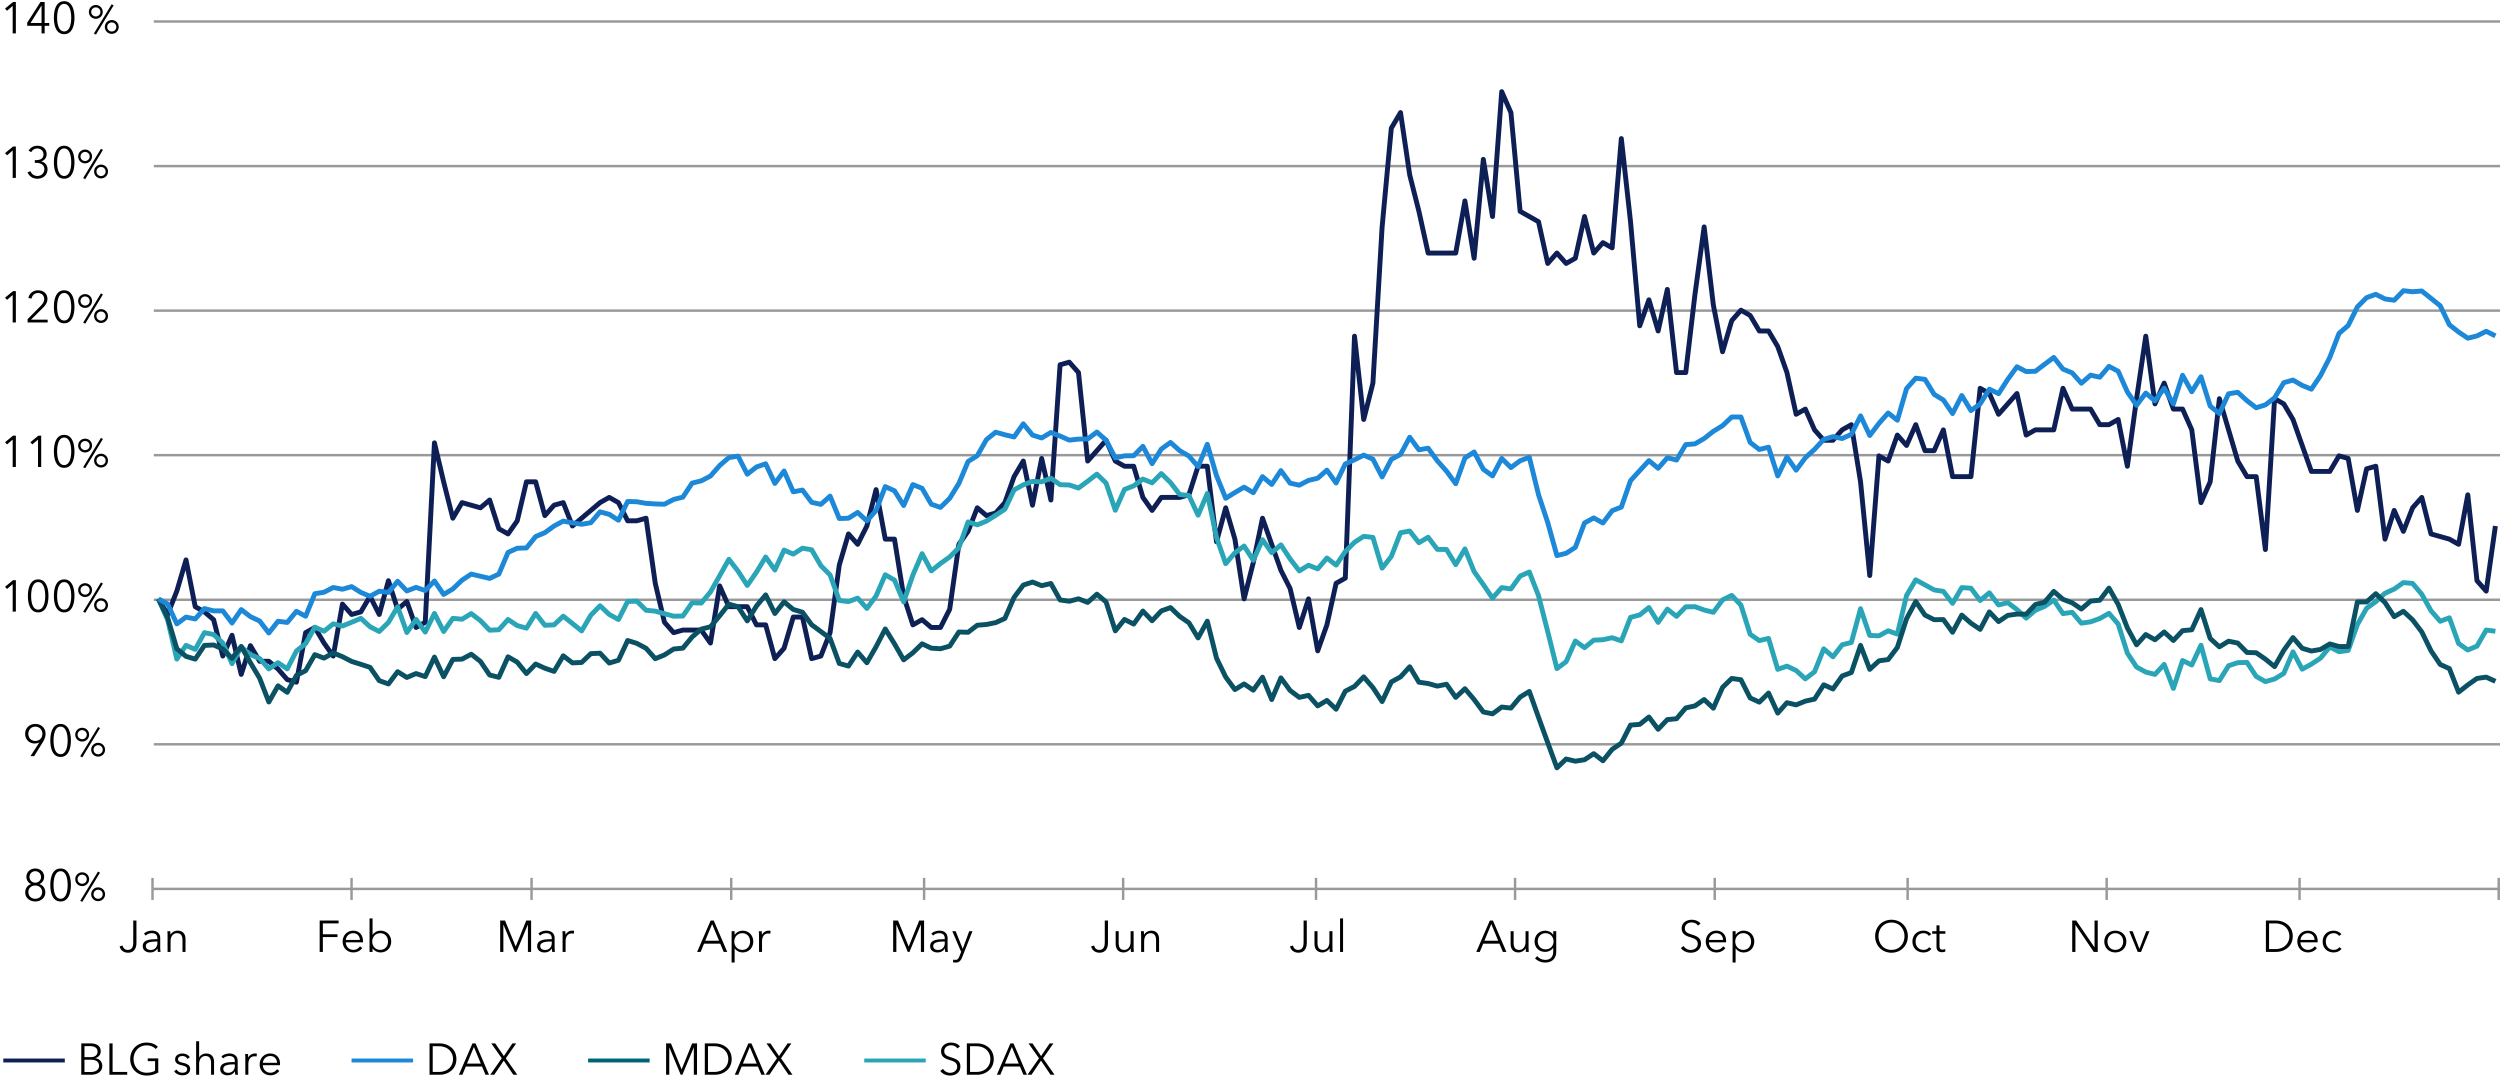 <svg xmlns="http://www.w3.org/2000/svg" width="1016" height="440" viewBox="0 0 1016 440"><g data-name="graphics" fill="none" stroke-linejoin="round"><path stroke="#999" d="M62.506 8.743H1016M62.506 67.492H1016M62.506 126.242H1016M62.506 184.991H1016M62.506 243.741H1016M62.506 302.49H1016M62.506 361.24H1016M1015.47 360.713v5.012m-80.928-5.012v5.012m-78.393-5.012v5.012m-80.89-5.012v5.012m-78.394-5.012v5.012m-81.14-5.012v5.012m-80.889-5.012v5.012m-78.393-5.012v5.012m-80.89-5.012v5.012m-78.393-5.012v5.012m-81.14-5.012v5.012m-73.15-5.012v5.012m-80.894-5.012v5.012m953.493-8.97v3.958m-80.927-3.958v3.958m-78.393-3.958v3.958m-80.89-3.958v3.958m-78.394-3.958v3.958m-81.14-3.958v3.958m-80.889-3.958v3.958m-78.393-3.958v3.958m-80.89-3.958v3.958m-78.393-3.958v3.958m-81.14-3.958v3.958m-73.15-3.958v3.958m-80.894-3.958v3.958"/><path stroke="#0e1f56" stroke-width="2" d="M1014.13 213.765l-3.739 26.457-3.739-4.224-3.74-34.904-3.738 20.121-3.74-2.112-3.739-1.055-3.739-1.056-3.74-14.842-3.738 4.224-3.74 9.562L973 207.43l-3.739 11.673-3.74-29.624-3.738 1.056-3.74 16.895-3.739-21.118-3.739-1.056-3.739 6.335h-7.478l-3.74-10.559-3.739-10.559-3.739-6.335-3.74-2.112-3.738 61.301-3.74-29.624h-3.739l-3.739-6.335-3.74-12.671-3.738-12.671-3.74 33.789-3.739 8.447-3.739-29.565-3.74-8.448h-3.738l-3.74-10.559-3.739 8.448-3.739-27.513-3.74 25.4-3.738 27.454-3.74-19.006-3.739 2.112h-3.739l-3.739-6.336h-7.478l-3.74-8.447-3.739 16.895h-7.479l-3.738 2.111-3.74-16.894-3.739 4.224-3.739 4.223-3.74-8.447-3.738-2.112-3.74 35.901h-7.478l-3.74-19.006-3.738 8.447h-3.74l-3.739-10.56-3.739 8.448-3.739-4.224-3.74 10.56-3.738-2.112-3.74 48.63-3.739-38.071-3.739-23.23-3.74 2.112-3.738 4.223h-3.74l-3.739-4.223-3.739-8.448-3.74 2.112-3.738-16.953-3.74-10.56-3.739-6.335h-3.739l-3.74-6.335-3.738-2.112-3.74 4.224-3.739 12.67-3.739-19.006-3.739-31.736-3.74 27.513-3.738 31.677h-3.74l-3.739-33.79-3.739 16.895-3.74-12.67-3.738 10.559-3.74-42.295-3.739-33.79-3.739 44.407-3.74-2.111-3.738 4.223-3.74-14.841-3.739 16.953-3.739 2.112-3.74-4.224-3.738 4.224-3.74-16.953-3.739-2.112-3.739-2.112-3.74-40.125-3.738-8.506-3.74 50.743-3.739-23.23-3.739 40.183-3.739-23.289-3.74 21.177H580.385l-3.739-16.953-3.74-14.783-3.738-25.342-3.74 6.336-3.739 40.124-3.739 63.472-3.74 14.783-3.738-33.848-3.74 98.317-3.739 2.112-3.739 16.894-3.74 10.56-3.738-21.119-3.74 11.615-3.739-15.838-3.739-7.392-3.739-10.559-3.74-10.617-3.738 18.009-3.74 14.782-3.739-24.286-3.739-12.73-3.74 13.786-3.738-30.68h-3.74l-3.739 11.615-3.739 1.056h-7.478l-3.74 5.28-3.739-5.28-3.739-12.67h-3.74l-3.738-2.112-3.74-8.448-3.739 4.224-3.739 4.224-3.739-35.96-3.74-4.224-3.738 1.056-3.74 54.966-3.739-16.894-3.739 19.006-3.74-17.95-3.738 6.335-3.74 10.56-3.739 4.223-3.739 1.056-3.74-3.168-3.738 9.562-3.74 5.28-3.739 26.397-3.739 7.391h-3.74l-3.738-3.167-3.74 2.111-3.739-11.615-3.739-23.23h-3.74l-3.738-20.12-3.74 14.782-3.739 7.45-3.739-4.223-3.739 12.67-3.74 27.454-3.738 9.503-3.74 1.056-3.739-16.894h-3.739l-3.74 12.67-3.738 4.224-3.74-13.727h-3.739l-3.739-7.39h-7.478l-3.74-8.448-3.739 23.23-3.739-5.28h-7.478l-3.74 1.056-3.739-4.223-3.739-15.84-3.739-26.455-3.74 1.055h-3.738l-3.74-7.39-3.739-2.113-3.739 2.112-3.74 3.168-3.738 3.168-3.74 3.167-3.739-9.503-3.739 1.056-3.74 4.224-3.738-13.727h-3.74l-3.739 15.838-3.739 5.339-3.74-2.112-3.738-11.674-3.74 3.168-3.739-1.056-3.739-1.056-3.739 6.336-3.74-14.783-3.738-15.839-3.74 72.917-3.739 2.111-3.739-10.559-3.74 3.168-3.738-11.615-3.74 13.727-3.739-7.392-3.739 6.336-3.74 1.056-3.738-4.224-3.74 21.118-3.739-5.28-3.739-6.335-3.74 2.112-3.738 20.121-3.74-1.056-3.739-4.282-3.739-3.168h-3.74l-3.738-6.335-3.74 11.673-3.739-15.897-3.739 8.447-3.739-14.782-3.74-3.168-3.738-2.112-3.74-19.006-3.739 12.67-3.739 9.504-3.74-6.336"/><path stroke="#2aa5b7" stroke-width="2" d="M1014.13 256.53l-3.739-.47-3.739 6.512-3.74 1.584-3.738-2.64-3.74-10.442-3.739 1.408-3.739-4.282-3.74-6.688-3.738-4.4-3.74-.351L973 239.4l-3.739 1.7-3.74 3.403-3.738 2.698-3.74 6.63-3.739 10.5-3.739.527-3.739-1.935-3.74 4.517-3.738 2.463-3.74 2.054-3.739-7.04-3.739 8.74-3.74 2.289-3.738 1.055-3.74-2.111-3.739-5.69-3.739.117-3.74 1.232-3.738 6.042-3.74-.704-3.739-13.668-3.739 8.036-3.74-1.818-3.738 11.322-3.74-9.738-3.739 4.047-3.739-.938-3.74-2.053-3.738-5.632-3.74-11.85-3.739-4.34-3.739 2.111-3.739 1.35-3.74.527-3.738-4.4-3.74.529-3.739-5.514-3.739 2.58-3.74 1.585-3.738 3.167-3.74-3.46-3.739-2.816-3.739.938-3.74-4.927-3.738 3.109-3.74-4.987-3.739-.234-3.739 6.394-3.74-4.87-3.738-.586-3.74-2.053-3.739-2.053-3.739 6.335-3.739 15.722-3.74-1.35-3.738 2.054-3.74-.176-3.739-10.853-3.739 13.727-3.74.939-3.738 4.869-3.74-3.227-3.739 9.327-3.739 2.875-3.74-3.403-3.738-1.76-3.74 1.291-3.739-12.553-3.739.88-3.74-2.582-3.738-11.85-3.74-3.93-3.739 1.819-3.739 5.045-3.739-.939-3.74-1.349-3.738.059-3.74 3.871-3.739-2.933-3.739 5.397-3.74-6.042-3.738 2.992-3.74.997-3.739 9.562-3.739-1.29-3.74.82-3.738.177-3.74 3.05-3.739-2.698-3.739 8.388-3.74 2.816-3.738-15.017-3.74-14.607-3.739-9.62-3.739 1.642-3.74 5.22-3.738-.527-3.74 4.282-3.739-5.514-3.739-5.28-3.739-9.21-3.74 6.395-3.738-6.16-3.74-.059-3.739-4.927-3.739 2.229-3.74-4.752-3.738.704-3.74 9.62-3.739 4.752-3.739-12.495-3.74-.41-3.738 2.405-3.74 3.754-3.739 5.515-3.739-2.875-3.74 4.4-3.738-1.467-3.74 2.288-3.739-4.869-3.739-5.69-3.739 3.168-3.74-5.28-3.738 8.389-3.74-5.808-3.739 2.757-3.739 4.4-3.74-10.677-3.738-17.833-3.74 8.8-3.739-7.978-3.739-.411-3.74-4.869-3.738-3.637-3.74 3.754-3.739-1.525-3.739 2.757-3.74 1.467-3.738 8.447-3.74-11.028-3.739-3.637-3.739 2.874-3.739 2.757-3.74-1.232-3.738-.117-3.74-2.64-3.739 1.467-3.739-.176-3.74 1.408-3.738 2.053-3.74 7.86-3.739 2.464-3.739 2.347-3.74 1.525-3.738-1.173-3.74 10.441-3.739 3.813-3.739 2.64-3.74 2.992-3.738-6.98-3.74 8.681-3.739 10.911-3.739-8.858-3.74-2.17-3.738 8.623-3.74 5.045-3.739-4.165-3.739 1.408-3.739-.47-3.74-10.382-3.738-3.755-3.74-6.453-3.739-.645-3.739 2.405-3.74-1.642-3.738 8.095-3.74-5.28-3.739 6.16-3.739 5.397-3.74-5.808-3.738-4.81-3.74 6.687-3.739 6.57-3.739 4.518-3.74-.118-3.738 5.397-3.74.059-3.739-.998-3.739-1.055-3.739-.352-3.74-3.696-3.738.117-3.74 7.333-3.739-2.053-3.739-3.52-3.74 3.813-3.738 6.394-3.74-2.992-3.739-2.991-3.739 3.52-3.74.175-3.738-4.81-3.74 5.984-3.739-1.056-3.739-2.464-3.74 4.165-3.738.176-3.74-3.872-3.739-2.874-3.739 2.288-3.739-.352-3.74 5.338-3.738-7.333-3.74 7.568-3.739-5.163-3.739 5.338-3.74-10.441-3.738 6.335-3.74 3.696-3.739-1.936-3.739-3.402-3.74 1.584-3.738 1.525-3.74-.88-3.739 2.992-3.739-1.643-3.74 6.687-3.738 2.992-3.74 7.274-3.739-2.522-3.739 2.522-3.74-4.223-3.738-1.584-3.74-3.11-3.739 6.805-3.739-8.388-3.739-3.461-3.74-.763-3.738 6.805-3.74-1.643-3.739 5.573-3.739-15.956-3.74-8.506"/><path stroke="#0a5164" stroke-width="2" d="M1014.13 276.885l-3.739-1.701-3.739.528-3.74 2.64-3.738 2.933-3.74-9.562-3.739-1.701-3.739-5.573-3.74-7.626-3.738-4.928-3.74-3.46-3.739 2.17-3.739-5.75-3.74-3.577-3.738 3.343h-3.74l-3.739 18.127h-3.739l-3.739-1.056-3.74 2.229-3.738.645-3.74-1.114-3.739-4.341-3.739 5.162-3.74 6.629-3.738-3.05-3.74-2.582-3.739-.117-3.739-3.813-3.74-.763-3.738 2.288-3.74-3.402-3.739-11.733-3.739 8.213-3.74.352-3.738 3.989-3.74-3.461-3.739 3.168-3.739-2.112-3.74 4.165-3.738-6.864-3.74-9.562-3.739-6.628-3.739 4.927-3.739.352-3.74 3.227-3.738-2.523-3.74-1.408-3.739-3.226-3.739 4.4-3.74.938-3.738 3.93-3.74-.058-3.739.528-3.739 2.522-3.74-3.93-3.738 7.098-3.74-2.523-3.739-3.285-3.739 6.981-3.74-5.162-3.738.059-3.74-1.878-3.739-5.514-3.739 6.981-3.739 11.674-3.74 4.927-3.738.528-3.74 3.461-3.739-9.738-3.739 11.029-3.74 1.408-3.738 5.28-3.74-1.702-3.739 5.807-3.739.822-3.74 1.525-3.738-.88-3.74 4.224-3.739-8.154-3.739 3.695-3.74-1.7-3.738-7.392-3.74-.528-3.739 3.637-3.739 8.447-3.739-3.52-3.74 2.582-3.738.82-3.74 4.4-3.739.352-3.739 3.93-3.74-4.985-3.738 2.991-3.74.294-3.739 7.332-3.739 2.523-3.74 4.634-3.738-2.874-3.74 2.463-3.739.587-3.739-.88-3.74 3.578-3.738-10.207-3.74-10.324-3.739-10.5-3.739 2.287-3.74 4.459-3.738-.411-3.74 2.757-3.739-.763-3.739-5.045-3.739-4.4-3.74 3.52-3.738-5.338-3.74.763-3.739-1.056-3.739-.528-3.74-6.277-3.738 4.107-3.74 2.053-3.739 7.978-3.739-5.69-3.74-4.341-3.738 3.871-3.74 1.936-3.739 7.333-3.739-3.579-3.74 2.23-3.738-4.283-3.74.822-3.739-2.816-3.739-5.104-3.739 8.8-3.74-9.093-3.738 5.28-3.74-2.523-3.739 2.288-3.739-5.104-3.74-7.684-3.738-15.018-3.74 6.805-3.739-6.16-3.739-2.58-3.74-3.579-3.738 1.35-3.74 3.988-3.739-3.93-3.739 5.28-3.74-1.878-3.738 4.635-3.74-11.733-3.739-3.167-3.739 3.343-3.739-1.466-3.74.997-3.738-.528-3.74-6.687-3.739.88-3.739-1.467-3.74 1.232-3.738 4.986-3.74 8.565-3.739 1.7-3.739.763-3.74.294-3.738 2.874-3.74-.117-3.739 5.749-3.739 1.056-3.74-.235-3.738-1.76-3.74 3.637-3.739 2.875-3.739-6.512-3.74-6.042-3.738 7.215-3.74 6.512-3.739-4.341-3.739 5.69-3.739-1.056-3.74-10.207-3.738-2.757-3.74-2.757-3.739-5.104-3.739-1.114-3.74-3.11-3.738 4.752-3.74-7.567-3.739 4.517-3.739 6.042-3.74-5.749-3.738-1.056-3.74 4.752-3.739 4.458-3.739.939-3.74 3.226-3.738 4.517-3.74.352-3.739 2.405-3.739 1.525-3.739-4.223-3.74-1.995-3.738-1.173-3.74 8.037-3.739 1.114-3.739-3.989-3.74.176-3.738 3.578-3.74.176-3.739-2.874-3.739 6.335-3.74-1.29-3.738-1.701-3.74 3.871-3.739-4.634-3.739-2.17-3.74 8.33-3.738-.939-3.74-5.514-3.739-2.933-3.739 1.994-3.739.118-3.74 7.039-3.738-7.978-3.74 7.92-3.739-1.233-3.739 1.584-3.74-2.346-3.738 4.986-3.74-1.35-3.739-5.396-3.739-1.232-3.74-1.173-3.738-1.936-3.74-1.525-3.739 2.112-3.739-1.408-3.74 6.511-3.738 1.936-3.74 6.863-3.739-2.64-3.739 6.57-3.74-9.678-3.738-6.277-3.74-6.629-3.739 4.869-3.739-3.813-3.739-1.643-3.74.176-3.738 5.573-3.74-1.114-3.739-3.11-3.739-12.612-3.74-7.626"/><path stroke="#1c88d7" stroke-width="2" d="M1014.13 136.508l-3.739-1.877-3.739 1.877-3.74.938-3.738-2.522-3.74-2.933-3.739-7.743-3.739-2.992-3.74-2.992-3.738.293-3.74-.41-3.739 3.871-3.739-.527-3.74-1.878-3.738 1.35-3.74 3.754-3.739 7.567-3.739 3.227-3.739 9.737-3.74 7.333-3.738 5.573-3.74-1.525-3.739-2.17-3.739 1.055-3.74 6.16-3.738 2.874-3.74 1.173-3.739-2.874-3.739-3.402-3.74.586-3.738 8.037-3.74-3.05-3.739-11.909-3.739 6.1-3.74-6.686-3.738 11.615-3.74-6.395-3.739 5.163-3.739-3.168-3.74 4.986-3.738-5.455-3.74-8.389-3.739-1.994-3.739 4.4-3.739-.822-3.74 3.285-3.738-4.224-3.74-1.525-3.739-4.752-3.739 2.816-3.74 2.816-3.738.117-3.74-1.936-3.739 5.104-3.739 5.808-3.74-1.819-3.738 5.984-3.74 2.698-3.739-6.1-3.739 7.332-3.74-5.514-3.738-2.288-3.74-6.101-3.739-.47-3.739 4.224-3.739 12.847-3.74-2.933-3.738 4.224-3.74 4.927-3.739-7.978-3.739 7.51-3.74 1.7-3.738-.762-3.74 1.114-3.739 4.048-3.739 3.402-3.74 5.045-3.738-5.338-3.74 7.685-3.739-11.674-3.739.939-3.74-2.875-3.738-10.324h-3.74l-3.739 3.52-3.739 2.287-3.739 2.933-3.74 2.17-3.738.294-3.74 6.277-3.739-.939-3.739 4.283-3.74-3.11-3.738 4.048-3.74 4.106-3.739 10.736-3.739 1.466-3.74 4.986-3.738-2.053-3.74 2.053-3.739 9.914-3.739 2.405-3.74.939-3.738-13.434-3.74-11.321-3.739-15.194-3.739 1.408-3.74 2.757-3.738-3.695-3.74 7.098-3.739-2.699-3.739-7.04-3.739 2.465-3.74 10.441-3.738-5.103-3.74-4.224-3.739-5.103-3.739.645-3.74-5.104-3.738 6.981-3.74 1.995-3.739 7.156-3.739-7.215-3.74-1.643-3.738 1.878-3.74 1.7-3.739 7.744-3.739-5.22-3.74 3.284-3.738.88-3.74 1.936-3.739-.821-3.739-5.104-3.739 5.632-3.74-3.168-3.738 6.511-3.74-2.229-3.739 2.17-3.739 2.347-3.74-9.21-3.738-12.73-3.74 9.093-3.739-4.34-3.739-2.171-3.74-3.344-3.738 2.699-3.74 5.924-3.739-7.039-3.739 3.813-3.74.059-3.738.821-3.74-7.157-3.739-3.343-3.739 2.815-3.739.059-3.74.41-3.738-1.642-3.74-1.466-3.739 2.229-3.739-1.174-3.74-4.575-3.738 5.338-3.74-.88-3.739-1.056-3.739 2.992-3.74 6.57-3.738 2.346-3.74 8.917-3.739 6.042-3.739 3.696-3.74-1.29-3.738-6.453-3.74-1.526-3.739 8.506-3.739-5.983-3.74-1.701-3.738 9.679-3.74 4.282-3.739-3.461-3.739 2.347-3.739.117-3.74-9.093-3.738 3.344-3.74-.821-3.739-4.987-3.739.704-3.74-8.447-3.738 5.045-3.74-7.978-3.739 1.29-3.739 2.934-3.74-7.333-3.738.587-3.74 3.226-3.739 4.282-3.739 1.936-3.74.939-3.738 5.69-3.74.938-3.739 1.936-3.739-.117-3.739-.235-3.74-.645-3.738-.117-3.74 7.626-3.739-2.405-3.739-.998-3.74 4.4-3.738.645-3.74-.586-3.739-.704-3.739 1.994-3.74 2.699-3.738 1.584-3.74 4.634-3.739.117-3.739 1.701-3.74 8.8-3.738 1.76-3.74-.88-3.739-.88-3.739 2.463-3.739 3.579-3.74 2.229-3.738-5.456-3.74 3.872-3.739-1.29-3.739 1.466-3.74-3.93-3.738 4.517-3.74-.47-3.739 2.053-3.739-1.583-3.74-2.347-3.738 1.056-3.74-.704-3.739 1.936-3.739.587-3.74 9.15-3.738-1.994-3.74 4.517-3.739-.47-3.739 4.752-3.74-4.868-3.738-1.76-3.74-2.875-3.739 5.456-3.739-4.928h-3.739l-3.74-.938-3.738 4.223-3.74-.762-3.739 2.757-3.739-8.096-3.74-2.053"/></g><g data-name="EN"><path d="M18.42 362.687c0 2.233-1.908 3.673-4.087 3.673s-4.087-1.44-4.087-3.673c0-1.71 1.026-2.989 2.412-3.403v-.036c-1.134-.378-1.927-1.566-1.927-2.88 0-2.072 1.658-3.404 3.602-3.404s3.6 1.332 3.6 3.403c0 1.315-.791 2.503-1.925 2.881v.036c1.386.396 2.412 1.693 2.412 3.403zm-4.087 2.575c1.675 0 2.791-1.17 2.791-2.719 0-1.53-1.116-2.665-2.791-2.665s-2.791 1.135-2.791 2.665c0 1.548 1.116 2.719 2.791 2.719zm0-6.536c1.296 0 2.34-.955 2.34-2.287 0-1.368-1.008-2.376-2.34-2.376s-2.34 1.008-2.34 2.376c0 1.332 1.043 2.287 2.34 2.287zM28.806 359.68c0 3.313-1.008 6.68-4.177 6.68-3.205 0-4.178-3.367-4.178-6.68s.973-6.716 4.178-6.716c3.169 0 4.177 3.403 4.177 6.716zm-7.04 0c0 2.54.594 5.564 2.863 5.564 2.232 0 2.862-3.025 2.862-5.564 0-2.538-.63-5.617-2.862-5.617-2.269 0-2.863 3.079-2.863 5.617zM33.398 360.114c-1.585 0-2.817-1.233-2.817-2.801 0-1.569 1.232-2.802 2.817-2.802 1.584 0 2.817 1.233 2.817 2.801 0 1.57-1.233 2.802-2.817 2.802zm0-4.642c-1.008 0-1.857.784-1.857 1.84 0 1.057.849 1.841 1.857 1.841s1.857-.784 1.857-1.84c0-1.057-.849-1.841-1.857-1.841zm.048 11.06l-.833-.432 7.22-11.892.816.432-7.203 11.892zm6.435-.304c-1.585 0-2.818-1.232-2.818-2.8 0-1.57 1.233-2.802 2.818-2.802 1.584 0 2.817 1.232 2.817 2.801 0 1.569-1.233 2.801-2.817 2.801zm0-4.642c-1.009 0-1.858.785-1.858 1.841s.85 1.841 1.858 1.841 1.856-.785 1.856-1.84c0-1.057-.848-1.842-1.856-1.842zM15.972 301.727l-.036-.036c-.378.288-1.171.468-1.819.468-2.215 0-3.89-1.602-3.89-3.925 0-2.377 1.748-4.015 4.142-4.015s4.14 1.638 4.14 4.015c0 1.314-.52 2.43-1.152 3.457l-3.474 5.6h-1.494l3.583-5.564zm-1.603-6.41c-1.675 0-2.845 1.26-2.845 2.917 0 1.638 1.098 2.88 2.845 2.88 1.746 0 2.845-1.242 2.845-2.88 0-1.657-1.171-2.917-2.845-2.917zM28.806 300.935c0 3.313-1.008 6.68-4.177 6.68-3.205 0-4.178-3.367-4.178-6.68s.973-6.716 4.178-6.716c3.169 0 4.177 3.403 4.177 6.716zm-7.04 0c0 2.539.594 5.563 2.863 5.563 2.232 0 2.862-3.024 2.862-5.563 0-2.539-.63-5.618-2.862-5.618-2.269 0-2.863 3.079-2.863 5.618zM33.398 301.368c-1.585 0-2.817-1.232-2.817-2.801 0-1.568 1.232-2.801 2.817-2.801 1.584 0 2.817 1.233 2.817 2.8 0 1.57-1.233 2.802-2.817 2.802zm0-4.642c-1.008 0-1.857.785-1.857 1.84 0 1.058.849 1.842 1.857 1.842s1.857-.784 1.857-1.841c0-1.056-.849-1.84-1.857-1.84zm.048 11.06l-.833-.432 7.22-11.892.816.432-7.203 11.893zm6.435-.304c-1.585 0-2.818-1.232-2.818-2.8 0-1.57 1.233-2.802 2.818-2.802 1.584 0 2.817 1.233 2.817 2.802 0 1.568-1.233 2.8-2.817 2.8zm0-4.641c-1.009 0-1.858.784-1.858 1.84 0 1.057.85 1.841 1.858 1.841s1.856-.784 1.856-1.84c0-1.057-.848-1.841-1.856-1.841zM6.446 248.545H5.15v-11.146l-2.304 1.963-.792-.9 3.24-2.664h1.153v12.747zM19.694 242.19c0 3.312-1.007 6.68-4.176 6.68-3.205 0-4.178-3.368-4.178-6.68 0-3.314.972-6.716 4.178-6.716 3.169 0 4.176 3.402 4.176 6.715zm-7.04 0c0 2.539.595 5.563 2.864 5.563 2.232 0 2.862-3.024 2.862-5.564s-.63-5.618-2.862-5.618c-2.269 0-2.864 3.08-2.864 5.618zM30.26 242.19c0 3.312-1.008 6.68-4.177 6.68-3.205 0-4.178-3.368-4.178-6.68 0-3.314.973-6.716 4.178-6.716 3.169 0 4.177 3.402 4.177 6.715zm-7.04 0c0 2.539.594 5.563 2.863 5.563 2.232 0 2.862-3.024 2.862-5.564s-.63-5.618-2.862-5.618c-2.269 0-2.863 3.08-2.863 5.618zM34.583 242.623c-1.585 0-2.817-1.232-2.817-2.802 0-1.568 1.232-2.8 2.817-2.8 1.584 0 2.816 1.232 2.816 2.8 0 1.57-1.232 2.802-2.816 2.802zm0-4.643c-1.009 0-1.857.786-1.857 1.841 0 1.057.848 1.841 1.857 1.841 1.008 0 1.856-.784 1.856-1.84s-.848-1.842-1.856-1.842zm.048 11.061l-.833-.432 7.22-11.892.816.431-7.203 11.893zm6.434-.304c-1.585 0-2.817-1.232-2.817-2.8 0-1.57 1.232-2.802 2.817-2.802 1.584 0 2.818 1.232 2.818 2.802 0 1.568-1.234 2.8-2.818 2.8zm0-4.641c-1.008 0-1.857.784-1.857 1.84s.849 1.841 1.857 1.841 1.857-.785 1.857-1.84c0-1.057-.849-1.841-1.857-1.841zM6.446 189.8H5.15v-11.146l-2.304 1.963-.792-.9 3.24-2.665h1.153V189.8zM16.742 189.8h-1.297v-11.146l-2.304 1.963-.792-.9 3.24-2.665h1.153V189.8zM30.26 183.444c0 3.313-1.008 6.68-4.177 6.68-3.205 0-4.178-3.367-4.178-6.68s.973-6.716 4.178-6.716c3.169 0 4.177 3.403 4.177 6.716zm-7.04 0c0 2.539.594 5.563 2.863 5.563 2.232 0 2.862-3.024 2.862-5.563 0-2.539-.63-5.618-2.862-5.618-2.269 0-2.863 3.08-2.863 5.618zM34.583 183.877c-1.585 0-2.817-1.232-2.817-2.8 0-1.57 1.232-2.802 2.817-2.802 1.584 0 2.816 1.233 2.816 2.801 0 1.569-1.232 2.801-2.816 2.801zm0-4.642c-1.009 0-1.857.785-1.857 1.841 0 1.057.848 1.841 1.857 1.841 1.008 0 1.856-.784 1.856-1.84 0-1.057-.848-1.842-1.856-1.842zm.048 11.06l-.833-.431 7.22-11.893.816.432-7.203 11.893zm6.434-.303c-1.585 0-2.817-1.233-2.817-2.801 0-1.569 1.232-2.801 2.817-2.801 1.584 0 2.818 1.232 2.818 2.8 0 1.57-1.234 2.802-2.818 2.802zm0-4.642c-1.008 0-1.857.784-1.857 1.84 0 1.057.849 1.842 1.857 1.842s1.857-.785 1.857-1.841c0-1.057-.849-1.84-1.857-1.84zM6.446 13.563H5.15V2.418L2.845 4.381l-.792-.9L5.293.815h1.153v12.747zM18.146 9.35h1.873v1.134h-1.873v3.08h-1.26v-3.08h-5.834v-1.26L16.454.816h1.692V9.35zm-1.26-7.076h-.036L12.402 9.35h4.484V2.274zM30.26 7.208c0 3.313-1.008 6.68-4.177 6.68-3.205 0-4.178-3.367-4.178-6.68S22.878.492 26.083.492c3.169 0 4.177 3.403 4.177 6.716zm-7.04 0c0 2.539.594 5.563 2.863 5.563 2.232 0 2.862-3.024 2.862-5.563 0-2.54-.63-5.618-2.862-5.618-2.269 0-2.863 3.079-2.863 5.618zM38.94 7.641c-1.586 0-2.818-1.232-2.818-2.801 0-1.569 1.232-2.801 2.817-2.801 1.584 0 2.817 1.232 2.817 2.8 0 1.57-1.233 2.802-2.817 2.802zm0-4.642c-1.01 0-1.858.785-1.858 1.84 0 1.057.849 1.842 1.857 1.842s1.857-.785 1.857-1.841-.849-1.841-1.857-1.841zm.047 11.06l-.833-.432 7.22-11.892.816.432-7.203 11.893zm6.435-.304c-1.585 0-2.818-1.232-2.818-2.8 0-1.57 1.233-2.802 2.818-2.802 1.584 0 2.817 1.233 2.817 2.802 0 1.568-1.233 2.8-2.817 2.8zm0-4.641c-1.009 0-1.858.784-1.858 1.84 0 1.057.85 1.841 1.858 1.841s1.856-.784 1.856-1.84c0-1.057-.848-1.841-1.856-1.841zM6.446 72.31H5.15V61.163l-2.304 1.962-.792-.9 3.24-2.664h1.153v12.747zM14.15 65.07h.557c1.639 0 2.97-.647 2.97-2.34 0-1.422-1.152-2.395-2.52-2.395-1.062 0-1.927.522-2.43 1.495l-1.1-.576c.794-1.369 2.054-2.017 3.602-2.017 1.999 0 3.727 1.206 3.727 3.421 0 1.495-.954 2.575-2.214 2.917v.036c1.458.306 2.574 1.458 2.574 3.17 0 2.43-1.89 3.852-4.105 3.852-1.855 0-3.313-.936-4.033-2.61l1.224-.45c.433 1.206 1.513 1.944 2.809 1.944 1.459 0 2.81-1.026 2.81-2.737 0-1.926-1.64-2.592-3.314-2.592h-.558V65.07zM30.26 65.953c0 3.313-1.008 6.68-4.177 6.68-3.205 0-4.178-3.367-4.178-6.68s.973-6.716 4.178-6.716c3.169 0 4.177 3.403 4.177 6.716zm-7.04 0c0 2.54.594 5.564 2.863 5.564 2.232 0 2.862-3.025 2.862-5.564 0-2.538-.63-5.618-2.862-5.618-2.269 0-2.863 3.08-2.863 5.618zM34.583 66.387c-1.585 0-2.817-1.233-2.817-2.802 0-1.568 1.232-2.8 2.817-2.8 1.584 0 2.816 1.232 2.816 2.8 0 1.57-1.232 2.802-2.816 2.802zm0-4.642c-1.009 0-1.857.784-1.857 1.84 0 1.057.848 1.841 1.857 1.841 1.008 0 1.856-.784 1.856-1.84 0-1.057-.848-1.841-1.856-1.841zm.048 11.06l-.833-.432 7.22-11.893.816.433-7.203 11.892zm6.434-.304c-1.585 0-2.817-1.232-2.817-2.8 0-1.57 1.232-2.802 2.817-2.802 1.584 0 2.818 1.232 2.818 2.801 0 1.569-1.234 2.801-2.818 2.801zm0-4.642c-1.008 0-1.857.785-1.857 1.841s.849 1.841 1.857 1.841 1.857-.785 1.857-1.84c0-1.057-.849-1.842-1.857-1.842zM6.446 131.054H5.15V119.91l-2.304 1.963-.792-.9 3.24-2.665h1.153v12.747zM19.37 131.054h-8.156v-1.35l5.222-5.276c.774-.792 1.53-1.746 1.53-2.917 0-1.476-1.153-2.43-2.52-2.43s-2.36.954-2.63 2.268l-1.278-.252c.36-1.8 1.91-3.115 3.907-3.115 2.053 0 3.835 1.189 3.835 3.511 0 1.639-.954 2.737-2.07 3.854l-4.592 4.555h6.752v1.152zM30.26 124.698c0 3.313-1.008 6.68-4.177 6.68-3.205 0-4.178-3.367-4.178-6.68s.973-6.716 4.178-6.716c3.169 0 4.177 3.403 4.177 6.716zm-7.04 0c0 2.54.594 5.564 2.863 5.564 2.232 0 2.862-3.025 2.862-5.564 0-2.538-.63-5.617-2.862-5.617-2.269 0-2.863 3.079-2.863 5.617zM34.583 125.132c-1.585 0-2.817-1.233-2.817-2.801 0-1.569 1.232-2.802 2.817-2.802 1.584 0 2.816 1.233 2.816 2.802 0 1.568-1.232 2.8-2.816 2.8zm0-4.642c-1.009 0-1.857.784-1.857 1.84 0 1.057.848 1.841 1.857 1.841 1.008 0 1.856-.784 1.856-1.84 0-1.057-.848-1.841-1.856-1.841zm.048 11.06l-.833-.432 7.22-11.892.816.432-7.203 11.892zm6.434-.304c-1.585 0-2.817-1.232-2.817-2.8 0-1.57 1.232-2.802 2.817-2.802 1.584 0 2.818 1.232 2.818 2.801 0 1.569-1.234 2.801-2.818 2.801zm0-4.642c-1.008 0-1.857.785-1.857 1.841s.849 1.841 1.857 1.841 1.857-.785 1.857-1.84c0-1.057-.849-1.842-1.857-1.842zM49.828 384.268c.198.99.937 1.782 2.071 1.782 1.783 0 2.25-1.423 2.25-2.953v-8.984h1.297v9.074c0 1.657-.612 3.998-3.403 3.998-1.837 0-3.115-1.081-3.42-2.593l1.205-.324zM63.959 381.423c0-1.459-.792-2.179-2.25-2.179-.99 0-1.91.396-2.503.99l-.685-.81c.685-.684 1.874-1.206 3.314-1.206 1.818 0 3.276 1.008 3.276 3.06v3.692c0 .648.055 1.422.145 1.89h-1.099a8.377 8.377 0 01-.126-1.368h-.036c-.773 1.116-1.71 1.585-3.06 1.585-1.279 0-2.917-.685-2.917-2.557 0-2.593 2.863-2.827 5.941-2.827v-.27zm-.36 1.224c-1.998 0-4.32.216-4.32 1.819 0 1.206 1.026 1.602 1.98 1.602 1.728 0 2.7-1.296 2.7-2.79v-.631h-.36zM69.196 378.434c.036.45.073 1.08.073 1.44h.036c.467-.972 1.692-1.656 2.88-1.656 2.143 0 3.206 1.386 3.206 3.475v5.167h-1.225v-4.663c0-1.764-.522-2.953-2.287-2.953-1.296 0-2.557 1.045-2.557 3.295v4.321h-1.224v-6.571c0-.45-.018-1.279-.072-1.855h1.17z"/><g><path d="M131.21 386.86h-1.296v-12.747h7.689v1.152h-6.392v4.43h5.941v1.134h-5.941v6.031zM147.502 382.971h-6.985c.035 1.693 1.35 3.061 3.078 3.061 1.26 0 2.233-.702 2.7-1.458l.919.72c-.99 1.26-2.233 1.783-3.62 1.783-2.501 0-4.357-1.891-4.357-4.43 0-2.539 1.856-4.43 4.25-4.43 2.647 0 4.034 1.873 4.034 4.178 0 .162 0 .36-.019.576zm-1.224-.972c-.072-1.584-1.045-2.755-2.79-2.755-1.64 0-2.845 1.315-2.954 2.755h5.744zM151.406 385.438v1.422h-1.224V373.25h1.224v6.643h.036c.72-1.098 1.98-1.674 3.187-1.674 2.629 0 4.357 1.945 4.357 4.429 0 2.485-1.728 4.43-4.357 4.43-1.206 0-2.467-.577-3.187-1.639h-.036zm3.097-6.194c-1.89 0-3.24 1.477-3.24 3.403 0 1.927 1.35 3.385 3.24 3.385 2.035 0 3.187-1.512 3.187-3.385s-1.152-3.403-3.187-3.403z"/></g><g><path d="M209.575 384.664h.019l4.266-10.551h1.98v12.747h-1.295v-11.073h-.036l-4.61 11.073h-.683l-4.61-11.073h-.036v11.073h-1.297v-12.747h1.98l4.322 10.55zM224.244 381.423c0-1.459-.792-2.179-2.25-2.179-.99 0-1.909.396-2.503.99l-.684-.81c.684-.684 1.873-1.206 3.313-1.206 1.818 0 3.276 1.008 3.276 3.06v3.692c0 .648.055 1.422.145 1.89h-1.099a8.377 8.377 0 01-.126-1.368h-.036c-.773 1.116-1.71 1.585-3.06 1.585-1.279 0-2.917-.685-2.917-2.557 0-2.593 2.863-2.827 5.941-2.827v-.27zm-.36 1.224c-1.998 0-4.32.216-4.32 1.819 0 1.206 1.026 1.602 1.98 1.602 1.728 0 2.7-1.296 2.7-2.79v-.631h-.36zM228.563 378.434h1.17c.037.45.073 1.08.073 1.44h.036c.468-.972 1.512-1.656 2.7-1.656.307 0 .559.018.81.09l-.162 1.152c-.143-.054-.54-.108-.864-.108-1.296 0-2.467.937-2.467 3.187v4.321h-1.224v-6.571c0-.45-.018-1.279-.072-1.855z"/></g><g><path d="M284.726 386.86h-1.423l5.51-12.747h1.26l5.474 12.747h-1.44l-1.405-3.349h-6.59l-1.386 3.35zm1.872-4.537h5.618l-2.809-6.77-2.81 6.77zM298.55 391.182h-1.225v-12.748h1.225v1.458h.054c.702-1.098 1.962-1.674 3.168-1.674 2.63 0 4.358 1.945 4.358 4.429 0 2.485-1.729 4.43-4.358 4.43-1.206 0-2.466-.595-3.168-1.639h-.054v5.744zm3.096-11.938c-1.89 0-3.24 1.477-3.24 3.403 0 1.927 1.35 3.385 3.24 3.385 2.036 0 3.188-1.512 3.188-3.385s-1.152-3.403-3.188-3.403zM308.396 378.434h1.17c.036.45.072 1.08.072 1.44h.036c.468-.972 1.512-1.656 2.7-1.656.307 0 .559.018.81.09l-.162 1.152c-.143-.054-.54-.108-.864-.108-1.296 0-2.467.937-2.467 3.187v4.321h-1.224v-6.571c0-.45-.018-1.279-.071-1.855z"/></g><g><path d="M369.281 384.664h.019l4.266-10.551h1.982v12.747h-1.297v-11.073h-.036l-4.61 11.073h-.684l-4.61-11.073h-.035v11.073h-1.297v-12.747h1.981l4.321 10.55zM383.95 381.423c0-1.459-.792-2.179-2.25-2.179-.99 0-1.909.396-2.503.99l-.684-.81c.684-.684 1.873-1.206 3.313-1.206 1.819 0 3.277 1.008 3.277 3.06v3.692c0 .648.054 1.422.144 1.89h-1.099a8.487 8.487 0 01-.126-1.368h-.036c-.774 1.116-1.71 1.585-3.06 1.585-1.279 0-2.917-.685-2.917-2.557 0-2.593 2.863-2.827 5.941-2.827v-.27zm-.36 1.224c-1.998 0-4.32.216-4.32 1.819 0 1.206 1.026 1.602 1.98 1.602 1.729 0 2.7-1.296 2.7-2.79v-.631h-.36zM391.24 385.546h.036l2.61-7.112h1.334l-4.196 10.605c-.504 1.296-1.188 2.143-2.647 2.143-.36 0-.738-.036-1.098-.108l.126-1.116c.27.09.576.143.9.143.829 0 1.26-.54 1.62-1.494l.685-1.765-3.601-8.408h1.368l2.863 7.112z"/></g><g><path d="M444.66 384.268c.197.99.936 1.782 2.07 1.782 1.783 0 2.25-1.423 2.25-2.953v-8.984h1.297v9.074c0 1.657-.612 3.998-3.403 3.998-1.837 0-3.115-1.081-3.42-2.593l1.205-.324zM459.6 386.86c-.036-.45-.072-1.08-.072-1.44h-.035c-.469.972-1.693 1.657-2.88 1.657-2.144 0-3.206-1.387-3.206-3.475v-5.168h1.224v4.663c0 1.765.522 2.953 2.287 2.953 1.296 0 2.557-1.044 2.557-3.295v-4.32h1.224v6.57c0 .451.018 1.28.072 1.855h-1.17zM464.855 378.434c.037.45.073 1.08.073 1.44h.036c.468-.972 1.692-1.656 2.88-1.656 2.143 0 3.206 1.386 3.206 3.475v5.167h-1.225v-4.663c0-1.764-.522-2.953-2.287-2.953-1.296 0-2.557 1.045-2.557 3.295v4.321h-1.224v-6.571c0-.45-.018-1.279-.071-1.855h1.17z"/></g><g><path d="M525.46 384.268c.198.99.936 1.782 2.071 1.782 1.783 0 2.25-1.423 2.25-2.953v-8.984h1.297v9.074c0 1.657-.611 3.998-3.402 3.998-1.838 0-3.115-1.081-3.422-2.593l1.207-.324zM540.402 386.86c-.037-.45-.072-1.08-.072-1.44h-.037c-.467.972-1.691 1.657-2.88 1.657-2.143 0-3.204-1.387-3.204-3.475v-5.168h1.223v4.663c0 1.765.523 2.953 2.287 2.953 1.297 0 2.556-1.044 2.556-3.295v-4.32h1.225v6.57c0 .451.018 1.28.072 1.855h-1.17zM545.818 386.86h-1.224V373.25h1.224v13.611z"/></g><g><path d="M601.383 386.86h-1.422l5.51-12.747h1.26l5.474 12.747h-1.441l-1.405-3.349h-6.59l-1.386 3.35zm1.873-4.537h5.617l-2.809-6.77-2.808 6.77zM620.105 386.86c-.037-.45-.072-1.08-.072-1.44h-.037c-.467.972-1.691 1.657-2.88 1.657-2.143 0-3.204-1.387-3.204-3.475v-5.168h1.223v4.663c0 1.765.523 2.953 2.287 2.953 1.297 0 2.557-1.044 2.557-3.295v-4.32h1.224v6.57c0 .451.018 1.28.072 1.855h-1.17zM624.71 388.553c.667.864 1.946 1.548 3.224 1.548 2.412 0 3.295-1.494 3.295-3.312v-1.585h-.036c-.648 1.044-1.963 1.656-3.187 1.656-2.629 0-4.358-1.818-4.358-4.285 0-2.395 1.729-4.357 4.358-4.357 1.224 0 2.521.594 3.187 1.674h.036v-1.458h1.224v8.355c0 1.836-.846 4.393-4.574 4.393-1.547 0-3.06-.648-4.05-1.693l.882-.936zm3.42-2.737c1.891 0 3.243-1.332 3.243-3.277 0-1.765-1.352-3.295-3.242-3.295-2.033 0-3.186 1.53-3.186 3.295s1.153 3.277 3.186 3.277z"/></g><g><path d="M690.073 376.165c-.54-.774-1.422-1.278-2.629-1.278-1.26 0-2.718.756-2.718 2.395 0 1.62 1.35 2.034 2.773 2.502 1.8.594 3.781 1.17 3.781 3.727s-2.143 3.674-4.16 3.674c-1.548 0-3.097-.63-4.015-1.891l1.117-.828a3.388 3.388 0 002.917 1.602c1.314 0 2.827-.828 2.827-2.466 0-1.783-1.495-2.233-3.115-2.737-1.693-.523-3.421-1.261-3.421-3.566 0-2.466 2.196-3.51 4.069-3.51 1.71 0 2.988.72 3.6 1.548l-1.026.828zM701.485 382.971H694.5c.035 1.693 1.35 3.061 3.078 3.061 1.26 0 2.234-.702 2.701-1.458l.918.72c-.99 1.26-2.232 1.783-3.619 1.783-2.502 0-4.356-1.891-4.356-4.43 0-2.539 1.854-4.43 4.249-4.43 2.646 0 4.033 1.873 4.033 4.178 0 .162 0 .36-.019.576zm-1.223-.972c-.073-1.584-1.045-2.755-2.791-2.755-1.639 0-2.845 1.315-2.953 2.755h5.744zM705.354 391.182h-1.225v-12.748h1.225v1.458h.053c.703-1.098 1.963-1.674 3.17-1.674 2.628 0 4.357 1.945 4.357 4.429 0 2.485-1.729 4.43-4.358 4.43-1.206 0-2.466-.595-3.169-1.639h-.053v5.744zm3.096-11.938c-1.89 0-3.24 1.477-3.24 3.403 0 1.927 1.35 3.385 3.24 3.385 2.035 0 3.188-1.512 3.188-3.385s-1.153-3.403-3.188-3.403z"/></g><g><path d="M768.702 387.185c-3.799 0-6.644-2.828-6.644-6.699s2.845-6.697 6.644-6.697 6.644 2.826 6.644 6.697-2.845 6.699-6.644 6.699zm0-12.262c-3.277 0-5.275 2.593-5.275 5.563 0 2.972 1.998 5.546 5.275 5.546s5.276-2.574 5.276-5.546c0-2.97-1.999-5.563-5.276-5.563zM783.895 380.36c-.397-.648-1.243-1.116-2.162-1.116-1.962 0-3.222 1.477-3.222 3.403 0 1.909 1.242 3.385 3.205 3.385 1.062 0 1.8-.45 2.286-1.098l.919.684c-.72.882-1.747 1.459-3.205 1.459-2.719 0-4.502-1.891-4.502-4.43 0-2.539 1.783-4.43 4.502-4.43 1.134 0 2.412.487 3.133 1.46l-.954.683zM790.59 379.46h-2.377v4.915c0 1.261.522 1.55 1.26 1.55.342 0 .739-.11 1.062-.271l.055 1.062a3.958 3.958 0 01-1.44.252c-.901 0-2.162-.396-2.162-2.25v-5.258h-1.746v-1.026h1.746v-2.377h1.225v2.377h2.377v1.026z"/></g><g><path d="M851.185 384.97h.036v-10.857h1.296v12.747h-1.62l-7.418-10.965h-.037v10.965h-1.296v-12.747h1.62l7.419 10.857zM859.66 387.077c-2.61 0-4.482-1.891-4.482-4.43 0-2.539 1.872-4.43 4.482-4.43 2.63 0 4.502 1.891 4.502 4.43 0 2.539-1.873 4.43-4.502 4.43zm0-7.833c-1.944 0-3.186 1.512-3.186 3.403s1.242 3.385 3.186 3.385c1.963 0 3.205-1.494 3.205-3.385s-1.242-3.403-3.205-3.403zM870.118 386.86h-1.35l-3.439-8.426h1.368l2.738 7.13h.036l2.755-7.13h1.313l-3.42 8.426z"/></g><g><path d="M920.857 374.113h4.23c3.188 0 6.7 2.124 6.7 6.373 0 4.25-3.512 6.374-6.7 6.374h-4.23v-12.747zm1.297 11.595h2.575c3.834 0 5.689-2.593 5.689-5.222 0-2.628-1.856-5.22-5.69-5.22h-2.574v10.442zM941.883 382.971h-6.987c.036 1.693 1.35 3.061 3.079 3.061 1.261 0 2.234-.702 2.7-1.458l.919.72c-.99 1.26-2.233 1.783-3.62 1.783-2.501 0-4.357-1.891-4.357-4.43 0-2.539 1.856-4.43 4.25-4.43 2.647 0 4.033 1.873 4.033 4.178 0 .162 0 .36-.017.576zm-1.225-.972c-.072-1.584-1.045-2.755-2.79-2.755-1.64 0-2.845 1.315-2.954 2.755h5.744zM950.594 380.36c-.397-.648-1.242-1.116-2.16-1.116-1.963 0-3.223 1.477-3.223 3.403 0 1.909 1.242 3.385 3.205 3.385 1.063 0 1.8-.45 2.285-1.098l.92.684c-.72.882-1.748 1.459-3.205 1.459-2.719 0-4.502-1.891-4.502-4.43 0-2.539 1.783-4.43 4.502-4.43 1.133 0 2.412.487 3.133 1.46l-.955.683z"/></g><path fill="none" stroke="#0e1f56" stroke-linejoin="round" stroke-width="1.576" d="M1.338 430.988h25"/><g><path d="M33.03 424.036h3.8c1.944 0 4.105.702 4.105 3.258 0 1.333-.9 2.431-2.25 2.737v.036c1.656.18 2.88 1.332 2.88 3.187 0 2.125-1.819 3.53-4.753 3.53H33.03v-12.748zm1.297 5.581h2.61c1.243 0 2.702-.54 2.702-2.233 0-1.62-1.387-2.232-3.062-2.232h-2.25v4.465zm0 6.05h2.412c1.873 0 3.512-.702 3.512-2.485 0-1.674-1.207-2.503-3.277-2.503h-2.647v4.988zM45.757 435.63h5.941v1.153H44.46v-12.747h1.297v11.595zM63.272 426.322c-.881-.936-2.106-1.476-3.69-1.476-3.277 0-5.294 2.592-5.294 5.563 0 2.971 2.017 5.546 5.293 5.546 1.44 0 2.701-.342 3.44-.829v-3.87H60.05v-1.135h4.266v5.744c-1.385.828-3.024 1.242-4.753 1.242-3.853 0-6.644-2.827-6.644-6.698s2.846-6.698 6.644-6.698c2.017 0 3.53.648 4.61 1.71l-.9.901zM76.195 430.355c-.36-.702-1.133-1.188-2.07-1.188-.882 0-1.782.378-1.782 1.314 0 .792.63 1.153 2.016 1.44 1.98.415 2.917 1.153 2.917 2.468 0 1.926-1.62 2.61-3.169 2.61-1.278 0-2.557-.504-3.33-1.638l.971-.72c.433.738 1.35 1.314 2.34 1.314 1.046 0 1.981-.378 1.981-1.476 0-.883-.882-1.243-2.484-1.621-.99-.234-2.413-.666-2.413-2.269 0-1.71 1.476-2.448 3.007-2.448 1.17 0 2.413.558 2.953 1.512l-.937.702zM80.964 429.743c.45-.972 1.639-1.602 2.827-1.602 2.143 0 3.204 1.386 3.204 3.475v5.167h-1.224v-4.663c0-1.765-.522-2.953-2.287-2.953-1.296 0-2.556 1.044-2.556 3.295v4.321h-1.225v-13.612h1.225v6.572h.036zM95.437 431.346c0-1.459-.792-2.179-2.25-2.179-.99 0-1.91.396-2.503.99l-.685-.81c.685-.684 1.873-1.206 3.314-1.206 1.818 0 3.276 1.008 3.276 3.06v3.692c0 .648.055 1.422.144 1.89h-1.098a8.487 8.487 0 01-.126-1.368h-.036c-.775 1.116-1.71 1.585-3.06 1.585-1.28 0-2.918-.685-2.918-2.558 0-2.592 2.863-2.826 5.942-2.826v-.27zm-.36 1.224c-1.999 0-4.321.216-4.321 1.819 0 1.206 1.026 1.602 1.98 1.602 1.729 0 2.7-1.296 2.7-2.79v-.631h-.359zM99.63 428.357h1.17c.036.45.072 1.08.072 1.44h.036c.468-.972 1.512-1.656 2.7-1.656.307 0 .559.018.81.09l-.161 1.152c-.144-.054-.54-.108-.864-.108-1.296 0-2.467.936-2.467 3.187v4.321H99.7v-6.572c0-.45-.017-1.278-.071-1.854zM113.797 432.894h-6.985c.035 1.692 1.35 3.061 3.078 3.061 1.26 0 2.233-.702 2.7-1.458l.919.72c-.99 1.26-2.233 1.783-3.62 1.783-2.501 0-4.357-1.891-4.357-4.43 0-2.539 1.856-4.43 4.25-4.43 2.647 0 4.033 1.873 4.033 4.178 0 .162 0 .36-.018.576zm-1.224-.972c-.072-1.585-1.045-2.755-2.79-2.755-1.64 0-2.845 1.314-2.954 2.755h5.744z"/></g><path fill="none" stroke="#1c88d7" stroke-linejoin="round" stroke-width="1.576" d="M142.868 430.988h25"/><g><path d="M174.56 424.036h4.231c3.187 0 6.698 2.124 6.698 6.373 0 4.25-3.511 6.374-6.698 6.374h-4.231v-12.747zm1.296 11.595h2.575c3.835 0 5.69-2.593 5.69-5.222 0-2.628-1.855-5.221-5.69-5.221h-2.575v10.443zM187.915 436.783h-1.423l5.51-12.747h1.26l5.474 12.747h-1.44l-1.404-3.349h-6.59l-1.387 3.35zm1.872-4.537h5.618l-2.808-6.77-2.81 6.77zM204.765 429.185l3.474-5.15h1.55l-4.232 6.068 4.681 6.68h-1.62l-3.89-5.743-3.87 5.743h-1.622l4.682-6.698-4.268-6.05h1.621l3.494 5.15z"/></g><path fill="none" stroke="#006477" stroke-linejoin="round" stroke-width="1.576" d="M239.008 430.988h25"/><g><path d="M277.001 434.586h.019l4.266-10.55h1.98v12.747h-1.295V425.71h-.036l-4.61 11.073h-.683l-4.61-11.073h-.036v11.073H270.7v-12.747h1.98l4.322 10.55zM286.43 424.036h4.232c3.187 0 6.698 2.124 6.698 6.373 0 4.25-3.511 6.374-6.698 6.374h-4.231v-12.747zm1.298 11.595h2.574c3.835 0 5.69-2.593 5.69-5.222 0-2.628-1.855-5.221-5.69-5.221h-2.574v10.443zM300.04 436.783h-1.424l5.51-12.747h1.26l5.474 12.747h-1.44l-1.404-3.349h-6.59l-1.387 3.35zm1.871-4.537h5.618l-2.808-6.77-2.81 6.77zM316.6 429.185l3.475-5.15h1.549l-4.231 6.068 4.681 6.68h-1.62l-3.89-5.743-3.87 5.743h-1.622l4.682-6.698-4.268-6.05h1.621l3.494 5.15z"/></g><path fill="none" stroke="#2aa5b7" stroke-linejoin="round" stroke-width="1.576" d="M351.228 430.988h25"/><g><path d="M389.096 426.088c-.54-.774-1.422-1.278-2.63-1.278-1.259 0-2.718.756-2.718 2.395 0 1.62 1.35 2.034 2.773 2.502 1.8.594 3.782 1.17 3.782 3.727s-2.144 3.673-4.16 3.673c-1.548 0-3.097-.63-4.015-1.89l1.116-.828a3.388 3.388 0 002.917 1.602c1.315 0 2.827-.828 2.827-2.467 0-1.782-1.495-2.232-3.115-2.736-1.692-.523-3.42-1.261-3.42-3.566 0-2.467 2.195-3.51 4.068-3.51 1.71 0 2.989.72 3.601 1.548l-1.026.828zM392.928 424.036h4.231c3.187 0 6.698 2.124 6.698 6.373 0 4.25-3.511 6.374-6.698 6.374h-4.231v-12.747zm1.297 11.595h2.574c3.835 0 5.69-2.593 5.69-5.222 0-2.628-1.855-5.221-5.69-5.221h-2.574v10.443zM406.536 436.783h-1.423l5.51-12.747h1.26l5.474 12.747h-1.44l-1.404-3.349h-6.59l-1.387 3.35zm1.872-4.537h5.618l-2.808-6.77-2.81 6.77zM423.098 429.185l3.474-5.15h1.55l-4.232 6.068 4.681 6.68h-1.62l-3.89-5.743-3.87 5.743h-1.622l4.682-6.698-4.268-6.05h1.621l3.494 5.15z"/></g></g></svg>